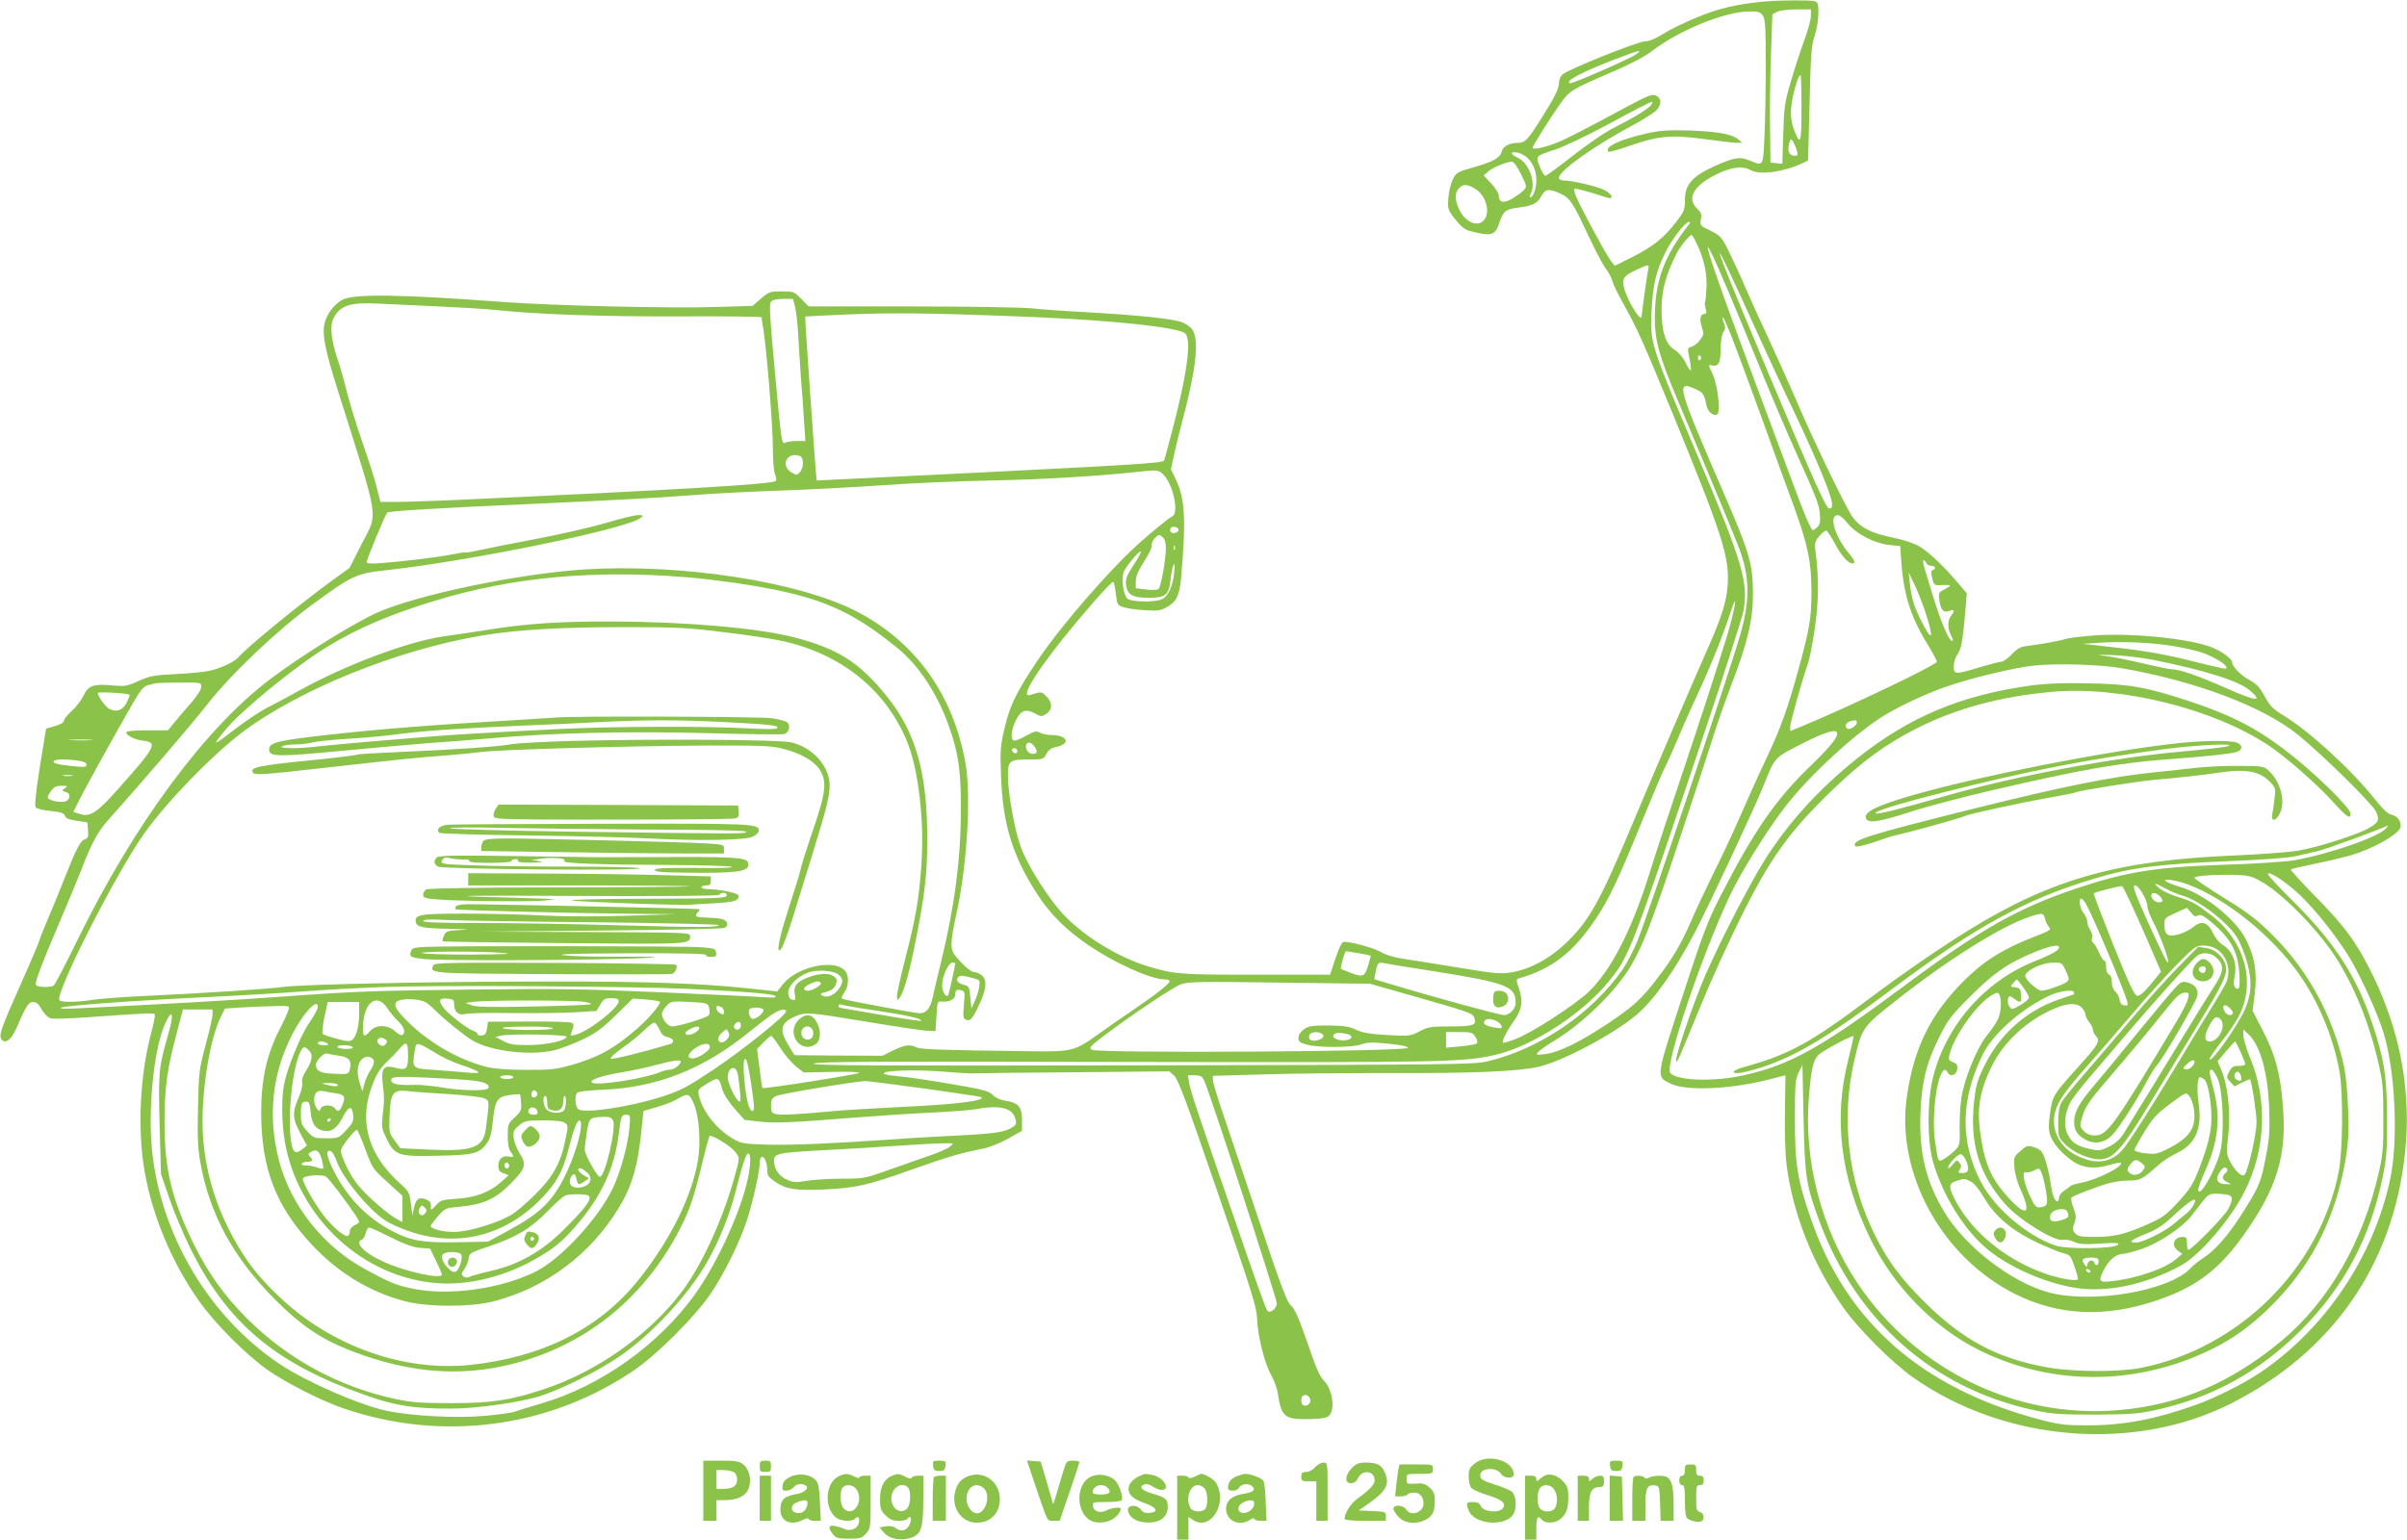 <?xml version="1.0" standalone="no"?>
<!DOCTYPE svg PUBLIC "-//W3C//DTD SVG 20010904//EN"
 "http://www.w3.org/TR/2001/REC-SVG-20010904/DTD/svg10.dtd">
<svg version="1.0" xmlns="http://www.w3.org/2000/svg"
 width="1280pt" height="819pt" viewBox="0 0 1280 819"
 preserveAspectRatio="xMidYMid meet">
<g transform="translate(0,819) scale(0.1,-0.1)"
fill="#8bc34a" stroke="none">
<path d="M9395 8183 c-152 -13 -255 -37 -370 -85 -66 -27 -148 -67 -182 -89
-40 -25 -74 -39 -95 -39 -38 0 -409 -149 -439 -176 -11 -10 -19 -30 -19 -49 0
-20 -17 -60 -48 -111 -116 -190 -128 -204 -172 -204 -42 0 -78 -19 -84 -46 -9
-34 -45 -54 -150 -84 -87 -25 -92 -28 -111 -65 -10 -22 -21 -67 -23 -100 -4
-58 -2 -63 37 -112 30 -38 51 -55 78 -62 117 -30 134 -25 158 49 19 57 34 68
102 76 72 9 99 22 119 60 21 39 40 42 100 15 53 -24 67 -46 149 -221 37 -80
80 -161 95 -180 15 -19 30 -48 34 -65 4 -16 32 -73 61 -125 71 -127 104 -201
250 -556 278 -678 314 -789 302 -943 -7 -84 -33 -166 -97 -311 -71 -159 -317
-732 -412 -960 -171 -408 -228 -510 -352 -628 -86 -82 -190 -138 -287 -154
-58 -10 -86 -8 -284 25 -121 20 -254 41 -295 47 -46 7 -90 20 -117 36 -39 22
-150 53 -195 54 -12 0 -24 -24 -46 -87 l-29 -88 -394 0 c-409 0 -438 3 -579
46 -152 47 -326 153 -435 264 -85 86 -206 278 -240 379 -32 94 -65 283 -65
367 0 83 7 89 114 89 73 0 76 1 91 30 11 21 25 31 50 36 19 3 40 13 47 21 18
22 -15 43 -69 43 -24 0 -52 6 -64 13 -17 10 -27 8 -69 -15 -28 -16 -57 -28
-65 -28 -23 0 -19 58 8 110 26 52 52 61 102 34 31 -17 35 -17 59 -1 34 22 34
60 0 93 -25 26 -27 26 -86 7 -71 -22 89 210 346 504 49 56 92 100 96 98 4 -3
10 -31 14 -64 7 -59 8 -61 44 -72 20 -6 71 -13 112 -15 60 -4 82 -2 109 13 57
30 73 62 82 160 27 308 21 421 -28 522 l-26 55 16 75 c9 42 30 128 47 191 69
260 86 409 55 469 -9 18 -31 35 -57 46 -47 19 -236 39 -523 55 -99 5 -225 14
-280 20 -55 5 -344 10 -642 10 l-542 0 -40 40 c-38 39 -42 40 -105 40 -61 0
-67 -2 -109 -38 l-45 -39 -193 -6 c-236 -8 -873 7 -1139 27 -535 40 -786 44
-848 12 -39 -20 -77 -67 -92 -112 -21 -61 -5 -146 69 -379 224 -711 213 -634
122 -813 l-62 -123 -86 -62 c-165 -119 -460 -360 -503 -411 -21 -26 -98 -62
-159 -75 -30 -6 -111 -14 -180 -17 -112 -5 -134 -10 -193 -36 -61 -28 -73 -30
-140 -24 -102 9 -128 0 -154 -55 -12 -24 -40 -61 -63 -81 -22 -20 -41 -43 -41
-52 0 -9 -18 -20 -47 -28 l-48 -14 -33 -203 c-22 -142 -29 -207 -22 -216 6 -7
42 -16 80 -19 54 -6 70 -11 75 -25 4 -14 21 -21 63 -27 l57 -9 3 -42 c3 -35 0
-42 -18 -48 -23 -7 -49 -60 -110 -215 -18 -47 -55 -136 -81 -198 -27 -63 -49
-118 -49 -123 0 -5 -45 -112 -101 -237 -105 -236 -116 -268 -101 -291 19 -27
53 -1 78 57 53 122 66 142 90 142 17 0 30 -11 46 -40 14 -24 33 -43 48 -47 14
-4 104 -1 200 6 312 22 347 24 353 15 3 -5 -6 -50 -19 -99 -60 -224 -74 -515
-35 -736 41 -237 146 -487 289 -689 84 -120 250 -286 366 -368 98 -69 290
-166 406 -205 523 -178 1091 -103 1542 204 123 84 324 285 407 407 73 108 159
282 196 400 29 91 65 252 65 294 0 15 4 29 9 33 14 8 31 -29 31 -68 0 -31 6
-39 46 -66 58 -38 107 -45 263 -38 164 8 227 22 461 106 192 68 254 86 378
111 36 7 92 30 135 54 l72 41 0 59 c-1 69 -20 91 -90 101 -26 4 -52 16 -65 30
-17 18 -46 27 -138 44 -176 31 -299 50 -374 57 -38 3 -68 9 -68 14 0 16 167
21 310 10 80 -7 152 -11 160 -10 8 1 247 4 531 6 l517 5 26 -23 c21 -19 65
-136 232 -623 182 -530 207 -608 209 -670 3 -90 39 -236 75 -300 15 -27 31
-70 35 -95 18 -124 36 -140 150 -139 110 1 127 7 138 49 11 44 -7 117 -38 150
-29 30 -41 58 -105 243 -36 102 -57 148 -75 162 -20 17 -52 100 -164 435 -77
228 -164 489 -195 579 -31 90 -56 174 -56 186 l0 22 278 8 c152 5 454 7 671 7
430 -2 668 8 782 33 125 28 394 170 521 276 93 78 206 238 313 443 74 141 320
668 365 781 59 148 54 143 199 217 126 65 191 84 191 56 0 -25 -41 -74 -143
-173 -184 -177 -302 -349 -477 -690 -68 -132 -93 -197 -204 -538 -142 -435
-141 -423 -61 -462 81 -39 313 -30 515 21 52 13 95 24 95 24 0 0 -2 -84 -3
-187 -2 -104 1 -230 8 -283 32 -262 139 -534 302 -765 80 -114 258 -292 371
-372 488 -344 1177 -400 1693 -138 538 274 859 735 923 1327 35 319 -21 637
-164 936 -86 179 -152 271 -308 429 -77 79 -138 145 -135 148 2 3 60 16 128
30 68 14 155 35 194 46 114 34 245 107 260 145 10 27 -11 62 -43 69 -21 4 -46
27 -87 78 -132 165 -350 365 -492 452 -55 33 -71 50 -99 101 -26 48 -43 66
-83 88 -46 25 -90 71 -90 94 0 18 -59 60 -112 80 -123 46 -422 76 -618 62 -69
-5 -138 -13 -155 -19 -30 -10 -137 -29 -210 -38 -30 -3 -49 -14 -77 -44 -21
-21 -45 -39 -55 -39 -10 0 -63 -14 -117 -30 -130 -39 -136 -39 -136 6 0 20 8
48 19 62 21 31 28 68 41 216 l9 110 -47 55 c-75 89 -155 165 -206 195 -29 17
-85 35 -144 47 -108 22 -166 51 -207 104 -35 47 -201 388 -303 626 -44 102
-114 257 -155 345 -41 87 -95 207 -120 265 -25 59 -64 142 -85 185 -37 74 -44
81 -96 107 -55 26 -57 28 -51 60 5 26 2 37 -19 56 -60 57 -18 128 111 188 78
36 132 41 173 18 49 -28 177 -10 280 39 l25 12 8 302 c6 263 10 311 27 362 11
33 20 86 20 119 0 52 -2 59 -22 65 -23 6 -180 5 -253 -1z m235 -78 c0 -19 -16
-78 -36 -132 -20 -54 -52 -152 -71 -218 -32 -109 -36 -134 -40 -278 l-5 -158
-32 3 -31 3 -2 180 c-2 99 0 277 5 395 l7 214 25 13 c14 7 60 13 103 13 l77 0
0 -35z m-256 3 c13 -19 16 -61 16 -263 0 -132 -3 -304 -7 -382 -7 -159 -6
-157 -76 -128 -54 23 -80 19 -183 -26 -124 -55 -164 -100 -164 -183 0 -51 -4
-61 -45 -115 -65 -85 -126 -134 -234 -188 l-94 -47 -22 28 c-24 31 -165 292
-185 344 -7 18 -11 35 -8 37 5 5 65 -11 151 -39 40 -13 47 -13 47 -1 0 8 -17
23 -38 34 -39 20 -171 51 -217 51 -15 0 -25 6 -25 14 0 37 190 172 395 281 50
27 102 60 118 73 34 32 36 69 2 84 -21 10 -45 -1 -227 -99 -112 -61 -236 -125
-277 -143 -71 -31 -151 -50 -151 -36 0 10 96 162 147 234 50 70 59 76 283 172
90 39 167 79 203 107 144 111 387 211 519 212 48 1 59 -3 72 -21z m-672 -206
c-33 -24 -345 -161 -355 -155 -23 14 71 63 258 134 109 42 132 47 97 21z m878
-288 c0 -179 -5 -199 -34 -129 -26 60 -28 116 -11 195 17 72 30 110 40 110 3
0 5 -79 5 -176z m-796 23 c-6 -18 -84 -67 -189 -120 -55 -27 -143 -87 -228
-153 -76 -60 -143 -109 -149 -109 -6 0 -19 22 -30 49 -22 58 -25 55 87 92 44
15 166 73 272 130 159 86 219 117 240 123 1 1 0 -5 -3 -12z m762 -222 c19 -47
18 -57 -8 -53 -25 3 -33 26 -24 64 8 32 14 30 32 -11z m-1434 -56 c36 -26 58
-74 58 -128 0 -42 -17 -91 -32 -91 -5 0 -4 9 2 19 30 56 -8 163 -67 191 -18 8
-33 18 -33 23 0 15 43 6 72 -14z m-24 -95 c31 -63 32 -67 16 -85 -9 -10 -37
-30 -61 -45 -48 -28 -73 -22 -73 17 0 11 -18 39 -40 63 l-40 43 23 20 c22 21
97 52 127 53 10 0 29 -27 48 -66z m-241 -80 c53 -33 78 -115 49 -159 -31 -47
-101 -22 -135 48 -26 55 -27 91 0 118 21 21 44 20 86 -7z m1136 -186 c-135
-171 -183 -303 -183 -501 0 -118 23 -202 118 -427 247 -589 323 -772 341 -827
46 -138 45 -257 -5 -430 -55 -194 -508 -1542 -548 -1632 -23 -54 -57 -119 -76
-146 -161 -233 -441 -425 -720 -491 -70 -17 -188 -18 -1835 -21 -1435 -3
-1757 -1 -1747 9 11 11 326 12 1655 9 1713 -3 1800 -2 1974 39 194 46 460 219
598 389 111 137 118 156 513 1336 105 314 196 598 203 633 28 150 -3 258 -239
817 -260 616 -257 608 -249 785 7 134 24 208 72 305 34 70 107 165 127 165 7
0 7 -4 1 -12z m33 -90 c41 -80 62 -164 59 -242 -2 -42 -5 -80 -8 -82 -3 -3 -1
-19 3 -35 7 -23 5 -29 -6 -29 -22 0 -28 -28 -14 -70 11 -35 11 -41 -9 -68 -11
-16 -32 -32 -45 -36 -23 -6 -23 -6 -11 -66 7 -33 9 -60 5 -60 -4 0 -17 20 -28
44 -13 26 -35 51 -55 64 -50 29 -72 99 -71 222 1 99 22 176 79 290 19 38 69
100 81 100 2 0 11 -14 20 -32z m178 -275 c46 -109 127 -306 181 -438 54 -132
132 -314 173 -405 115 -256 125 -282 130 -336 3 -38 0 -54 -13 -67 -9 -9 -20
-17 -25 -17 -9 0 -48 91 -108 255 -23 61 -109 292 -192 515 -277 741 -340 951
-146 493z m13 88 c30 -64 92 -199 138 -301 46 -102 132 -288 193 -415 119
-250 199 -443 204 -490 2 -24 -1 -30 -15 -30 -15 0 -74 130 -307 682 -269 639
-341 827 -213 554z m-442 37 c-6 -29 -35 -235 -35 -250 0 -39 -73 77 -92 145
-15 56 -5 70 67 103 63 29 66 29 60 2z m-4537 -200 c6 -24 14 -92 17 -153 3
-60 10 -166 15 -235 6 -69 13 -170 16 -225 l7 -101 -44 0 c-24 0 -52 -3 -61
-8 -22 -10 -21 -18 -59 397 -25 268 -29 340 -19 352 8 10 31 15 65 15 l52 0
11 -42z m-1898 2 c113 -5 250 -13 305 -19 229 -24 588 -36 993 -34 232 1 422
-1 422 -5 0 -4 4 -34 10 -67 18 -116 50 -514 50 -628 0 -68 5 -127 12 -142 7
-15 8 -29 2 -34 -18 -17 -529 -47 -1709 -101 -121 -5 -259 -10 -306 -10 l-86
0 -18 71 c-9 40 -43 146 -75 238 -32 91 -69 213 -84 271 -14 58 -37 139 -51
180 -34 100 -42 177 -22 216 36 70 87 86 237 79 63 -3 207 -10 320 -15z m3030
-51 c452 -16 786 -46 911 -79 33 -9 39 -15 45 -47 11 -58 -13 -211 -68 -428
-28 -110 -54 -207 -58 -215 -7 -13 -154 -22 -927 -61 -505 -25 -919 -45 -920
-45 -3 2 -64 869 -61 872 2 1 100 6 218 11 234 10 437 8 860 -8z m3845 -101
c20 -51 91 -241 157 -423 65 -181 145 -402 178 -490 74 -205 93 -295 93 -455
0 -135 -10 -194 -68 -407 -60 -218 -94 -312 -172 -478 -42 -88 -104 -226 -139
-307 -35 -81 -97 -214 -138 -295 -40 -82 -95 -197 -121 -258 -56 -129 -100
-203 -183 -311 -82 -108 -128 -149 -262 -239 -146 -97 -262 -154 -331 -162
-50 -6 -53 -5 -40 10 7 9 48 38 90 63 146 89 313 251 396 383 67 109 114 227
263 676 88 264 172 521 187 570 15 50 56 166 91 259 87 225 116 349 116 486 0
156 -18 218 -142 506 -262 604 -270 631 -167 586 45 -20 49 -27 62 -90 7 -33
37 -58 57 -46 19 12 2 162 -26 217 -21 43 -22 48 -6 44 38 -10 50 10 50 86 1
46 6 79 15 91 10 13 11 25 4 43 -10 27 -11 33 -5 33 2 0 21 -42 41 -92z m-160
-117 c3 -5 1 -12 -5 -16 -5 -3 -10 1 -10 9 0 18 6 21 15 7z m-4791 -527 c21
-8 21 -62 0 -85 -16 -18 -18 -18 -45 -2 -62 37 -22 113 45 87z m1936 -102 c31
-32 60 -115 60 -173 0 -30 -5 -41 -24 -51 -14 -7 -79 -60 -146 -118 -159 -137
-433 -451 -560 -640 -113 -168 -148 -239 -176 -355 -24 -101 -26 -123 -21
-255 8 -260 60 -431 192 -635 69 -107 152 -190 272 -272 140 -96 334 -183 407
-183 14 0 26 -4 26 -10 0 -13 -84 -78 -195 -153 -49 -33 -126 -86 -170 -118
-143 -103 -148 -104 -385 -101 -478 6 -577 10 -598 21 -32 17 -62 13 -123 -17
l-56 -28 -234 1 -234 2 -32 53 c-52 85 -42 120 40 155 52 22 74 20 375 -30
149 -25 293 -46 319 -48 l48 -2 5 80 c5 80 5 80 32 77 35 -4 68 14 68 37 0 24
7 30 32 23 19 -5 20 -10 14 -77 -6 -62 -4 -74 10 -79 24 -9 33 0 70 77 41 85
45 138 12 161 -12 9 -31 16 -41 16 -11 0 -41 24 -68 53 -43 46 -49 57 -49 97
0 25 9 83 20 130 61 262 86 646 55 826 -65 371 -269 654 -588 816 -310 156
-931 251 -1437 219 -357 -23 -896 -136 -1107 -231 -129 -59 -403 -229 -568
-354 -343 -259 -720 -769 -1017 -1374 -66 -136 -126 -250 -132 -254 -20 -14
-96 -9 -96 5 0 25 36 120 124 325 48 112 102 243 121 291 48 128 87 200 138
256 197 221 444 509 527 615 127 163 373 397 565 537 206 151 232 163 384 179
453 50 1278 219 1356 278 19 15 19 15 -12 16 -17 0 -91 -18 -165 -40 -73 -22
-241 -61 -373 -86 -132 -25 -268 -52 -303 -60 -35 -8 -68 -14 -75 -13 -7 2
-37 -3 -67 -9 -64 -14 -258 -38 -377 -47 -59 -5 -83 -3 -83 5 0 15 99 253 109
263 9 9 301 26 761 46 463 21 685 33 860 47 102 8 309 19 460 24 151 5 401 18
555 29 154 11 413 22 575 25 266 5 568 23 770 45 119 13 120 13 150 -17z
m3637 -258 c47 -56 141 -104 220 -113 l58 -6 3 -45 c12 -204 47 -321 142 -477
28 -45 50 -87 50 -93 0 -16 -459 -236 -712 -341 l-68 -28 0 23 c0 23 64 250
94 335 9 24 25 109 37 189 21 142 22 273 3 413 -5 40 -2 50 21 78 15 17 32 30
38 28 5 -1 26 -34 46 -71 37 -71 80 -114 100 -101 8 4 -3 24 -32 58 -57 68
-94 167 -70 190 15 15 34 5 70 -39z m-3560 -30 c5 -15 -28 -27 -40 -15 -5 5
-6 14 -2 21 8 13 37 9 42 -6z m-67 -103 c-1 -60 -26 -201 -39 -214 -5 -5 -32
-7 -65 -3 l-56 7 0 37 c0 27 13 57 45 107 25 38 43 76 40 84 -3 8 4 25 16 38
21 21 24 22 41 6 13 -11 18 -30 18 -62z m47 -3 c-3 -8 -6 -5 -6 6 -1 11 2 17
5 13 3 -3 4 -12 1 -19z m-220 -85 c-36 -57 -43 -75 -39 -104 7 -53 34 -69 120
-69 91 0 108 14 117 97 3 32 10 67 16 78 6 14 7 1 3 -40 -7 -73 -31 -126 -64
-142 -35 -18 -160 -16 -184 2 -20 15 -33 95 -22 138 6 25 85 121 93 113 3 -2
-15 -36 -40 -73z m4217 12 c3 -8 15 -15 26 -15 22 0 28 -16 8 -22 -9 -3 -10
-14 -3 -44 10 -38 11 -39 53 -36 23 1 42 0 42 -3 0 -2 -14 -12 -31 -21 -29
-14 -31 -19 -26 -55 7 -54 22 -70 53 -59 27 11 31 2 9 -26 -19 -25 -19 -68 1
-106 12 -23 13 -29 2 -26 -17 6 -58 104 -99 238 -17 58 -38 124 -45 148 -7 23
-9 42 -5 42 5 0 11 -7 15 -15z m-6589 -76 c66 -5 179 -19 250 -29 431 -64 601
-131 866 -346 117 -95 216 -247 278 -425 48 -137 61 -231 61 -428 0 -266 -33
-518 -105 -816 -19 -77 -39 -162 -45 -190 -13 -59 -34 -85 -69 -85 -23 0 -373
65 -409 76 -10 3 -8 11 7 33 27 37 27 95 2 120 -61 61 -254 17 -327 -74 l-31
-39 -159 17 c-247 26 -549 37 -1044 36 -596 0 -1337 -15 -1424 -29 -68 -10
-410 -33 -776 -50 -102 -5 -210 -14 -240 -19 -71 -12 -167 -14 -174 -2 -24 38
306 686 453 890 119 167 357 412 516 533 303 229 828 442 1277 517 182 31 421
45 758 45 279 0 340 -3 531 -27 119 -14 256 -35 306 -46 317 -69 555 -261 668
-539 59 -146 91 -418 75 -649 -13 -187 -29 -279 -85 -499 -25 -96 -45 -187
-45 -202 1 -26 1 -26 16 -7 21 29 52 138 85 309 47 237 60 349 60 527 1 356
-60 573 -215 765 -145 180 -257 252 -490 313 -190 50 -581 84 -971 85 -279 1
-453 -11 -660 -44 -66 -11 -172 -26 -235 -35 -186 -26 -521 -151 -768 -288
-64 -36 -144 -78 -177 -95 -33 -17 -104 -64 -159 -106 -128 -99 -133 -100 -57
-8 89 107 376 341 544 443 157 96 334 172 572 244 410 125 843 165 1340 124z
m6586 -192 c45 -139 34 -156 -25 -38 -38 75 -52 121 -60 201 l-6 55 31 -65
c17 -35 44 -104 60 -153z m-1041 -64 c-17 -65 -111 -359 -209 -653 -99 -294
-196 -589 -216 -655 -96 -310 -208 -529 -329 -643 -73 -69 -303 -218 -384
-248 -35 -14 -66 -23 -69 -21 -8 8 18 60 57 115 45 62 51 108 25 181 -11 32
-12 43 -2 45 179 51 292 138 411 315 72 106 126 221 256 542 49 119 99 238
113 265 14 27 50 108 80 179 30 72 78 177 105 235 56 119 128 299 163 408 35
110 35 69 -1 -65z m2359 -110 c51 -8 118 -24 150 -34 61 -21 131 -63 131 -79
0 -12 6 -13 -210 40 -140 35 -264 54 -480 77 l-75 8 90 6 c121 8 280 1 394
-18z m-109 -73 c280 -57 456 -112 516 -164 72 -62 30 -57 -131 15 -147 65
-245 99 -288 99 -11 0 -79 14 -151 31 -72 17 -160 35 -196 39 -56 8 -51 8 40
5 58 -2 152 -14 210 -25z m-165 -45 c395 -69 751 -204 937 -355 130 -106 393
-365 413 -407 21 -44 14 -59 -41 -90 -59 -33 -267 -100 -367 -117 -49 -9 -198
-20 -331 -26 -628 -25 -982 -124 -1422 -395 -156 -96 -365 -240 -544 -375
-305 -229 -418 -290 -652 -355 -69 -18 -80 -41 -16 -31 23 4 75 18 115 31 182
62 349 162 692 419 436 326 705 473 1061 580 205 62 348 80 740 96 158 6 301
17 335 25 33 8 85 19 115 26 46 10 344 119 375 137 6 3 3 -3 -5 -13 -37 -46
-299 -137 -489 -171 -50 -8 -206 -19 -371 -24 -366 -12 -522 -37 -788 -126
-311 -104 -517 -221 -922 -523 -437 -325 -603 -417 -847 -471 -161 -36 -358
-29 -391 13 -30 39 164 617 317 942 58 123 190 336 287 464 130 172 390 411
547 503 92 53 212 109 319 146 131 46 362 101 468 112 127 12 354 5 465 -15z
m-10215 -99 c0 -14 -21 -47 -52 -83 -29 -33 -69 -80 -89 -104 l-36 -44 -106 0
c-58 0 -109 -3 -113 -8 -13 -13 39 -42 86 -47 81 -9 69 -32 -131 -256 -112
-127 -151 -152 -204 -134 l-35 11 36 72 c41 81 261 477 307 550 19 31 38 49
56 53 14 3 31 7 36 9 6 2 63 4 128 4 117 1 117 1 117 -23z m-381 -42 c2 -1 -5
-20 -15 -41 -21 -42 -55 -54 -94 -33 -20 11 -60 66 -60 84 0 7 160 -1 169 -10z
m9185 -143 c8 -13 -31 -44 -48 -38 -19 8 -11 34 12 40 28 8 31 7 36 -2z
m-9391 -98 c-29 -2 -77 -2 -105 0 -29 2 -6 3 52 3 58 0 81 -1 53 -3z m5020
-37 c17 -26 13 -36 -14 -36 -20 0 -39 28 -32 48 7 19 29 14 46 -12z m-93 -22
c0 -17 -22 -14 -28 4 -2 7 3 12 12 12 9 0 16 -7 16 -16z m-4996 -50 c31 -5 46
-11 46 -22 0 -12 -11 -14 -67 -8 -84 8 -114 16 -107 27 6 11 62 12 128 3z
m-31 -81 c-13 -2 -33 -2 -45 0 -13 2 -3 4 22 4 25 0 35 -2 23 -4z m-38 -66
c-17 -13 -17 -14 4 -20 24 -6 28 -29 7 -46 -15 -12 -70 -7 -96 9 -10 6 -8 14
9 39 18 25 29 31 59 31 32 0 34 -1 17 -13z m11895 -577 c81 -81 169 -191 245
-309 55 -85 155 -301 189 -411 63 -199 81 -572 37 -780 -87 -414 -346 -799
-694 -1033 -84 -57 -243 -136 -342 -171 -217 -77 -388 -109 -575 -108 -117 0
-150 4 -250 30 -628 166 -1030 517 -1219 1066 -73 210 -86 292 -86 531 0 189
2 214 20 250 l20 40 6 -285 c7 -315 13 -353 85 -548 195 -527 606 -889 1139
-1003 97 -21 136 -24 325 -24 184 1 230 4 317 23 306 66 556 203 779 426 229
230 368 490 435 816 20 98 24 143 23 310 0 219 -15 316 -80 510 -81 243 -200
427 -411 637 -79 78 -143 147 -143 153 0 23 107 -48 180 -120z m-223 85 c115
-62 301 -250 401 -403 98 -150 180 -351 228 -558 25 -106 28 -139 28 -299 1
-153 -2 -195 -22 -284 -84 -374 -268 -695 -520 -904 -268 -223 -540 -339 -862
-368 -547 -48 -1081 211 -1392 675 -193 289 -288 656 -258 998 12 145 23 191
52 218 24 22 177 104 184 98 2 -3 -10 -56 -26 -120 -81 -314 -44 -627 114
-953 124 -257 338 -476 581 -597 357 -177 768 -190 1143 -37 176 72 300 157
440 303 193 203 313 447 364 741 17 99 19 147 15 275 -3 85 -13 187 -21 225
-60 270 -192 513 -380 700 -83 83 -129 118 -258 198 -87 54 -158 102 -158 107
0 11 94 18 210 16 73 -2 93 -6 137 -31z m-382 -20 c201 -75 444 -270 587 -471
106 -148 186 -340 219 -524 20 -111 18 -421 -4 -533 -103 -517 -531 -941
-1055 -1044 -116 -22 -351 -21 -487 2 -271 47 -458 146 -666 354 -122 122
-190 214 -256 346 -147 293 -186 631 -108 952 37 156 43 164 222 304 273 215
549 388 700 440 73 25 80 24 88 -8 3 -16 13 -35 21 -44 14 -15 6 -20 -83 -54
-162 -63 -265 -128 -369 -232 -179 -179 -267 -359 -304 -618 -58 -409 187
-854 577 -1049 229 -114 474 -126 745 -36 213 71 336 163 467 347 180 252 233
426 211 691 -14 174 -39 269 -107 400 l-54 105 12 96 c13 110 -1 191 -47 283
-54 107 -219 240 -344 278 -31 9 -65 22 -76 28 -38 22 43 13 111 -13z m-215
-118 c0 -13 14 -51 31 -83 30 -55 79 -185 79 -208 0 -22 -20 17 -105 203 -68
150 -85 195 -74 201 16 10 69 -76 69 -113z m93 98 c24 -14 69 -33 98 -41 90
-27 243 -147 289 -227 16 -28 39 -87 51 -131 26 -98 22 -166 -14 -247 -39 -89
-185 -294 -187 -262 0 6 30 49 66 95 37 45 80 111 96 145 84 178 21 393 -155
526 -86 65 -98 72 -182 98 -35 11 -77 31 -92 44 -36 31 -27 31 30 0z m-119
-218 l98 -226 -53 -65 c-36 -44 -60 -64 -73 -63 -16 2 -41 56 -128 271 -59
148 -106 271 -104 274 7 7 140 40 151 38 5 -1 54 -104 109 -229z m90 177 c21
-21 20 -34 -2 -34 -21 0 -42 18 -42 37 0 18 25 16 44 -3z m-392 -41 c35 -60
196 -441 219 -516 7 -25 6 -28 -14 -25 -15 2 -23 11 -25 29 -2 15 -12 35 -23
45 -12 10 -19 30 -19 51 0 21 -6 36 -15 39 -9 4 -15 19 -15 40 0 19 -4 34 -10
34 -5 0 -18 20 -28 44 -11 24 -25 47 -31 51 -7 3 -9 15 -6 26 4 10 -1 29 -9
41 -9 12 -16 32 -16 44 0 12 -9 33 -20 47 -20 25 -28 77 -12 77 4 0 15 -12 24
-27z m560 -48 c15 -19 23 -23 37 -15 14 7 30 -1 75 -39 73 -62 110 -113 130
-180 17 -57 22 -171 8 -171 -22 0 -28 22 -18 69 13 66 -11 131 -60 162 -22 13
-44 40 -57 68 -27 57 -61 66 -106 28 -16 -13 -49 -30 -75 -37 -57 -16 -76 -4
-76 50 0 36 2 38 58 63 31 15 59 27 61 27 2 0 12 -11 23 -25z m-702 -185 c0
-15 -40 -37 -136 -76 -270 -109 -479 -356 -540 -639 -26 -123 -24 -318 4 -420
51 -182 168 -370 294 -473 113 -93 304 -177 461 -202 169 -28 374 15 563 117
102 55 266 246 342 398 111 221 121 483 28 707 -20 48 -36 101 -36 119 l0 33
29 -28 c61 -59 101 -202 108 -391 4 -117 2 -159 -17 -255 -25 -134 -36 -162
-119 -293 -74 -119 -150 -208 -212 -247 -25 -16 -56 -41 -70 -56 -112 -121
-523 -191 -754 -129 -199 53 -448 246 -558 432 -97 162 -133 317 -124 528 7
162 30 256 98 395 48 96 62 115 168 221 125 125 202 178 345 236 82 33 126 41
126 23z m841 -11 c55 -39 74 -113 47 -176 -7 -15 -37 -68 -68 -118 -31 -49
-94 -153 -140 -230 -190 -317 -314 -512 -348 -547 -63 -66 -142 -74 -242 -23
-90 46 -135 140 -111 231 15 55 55 113 163 235 51 57 156 178 233 269 77 91
187 213 245 273 102 103 108 107 149 107 27 0 53 -8 72 -21z m-4564 -20 c35
-6 63 -12 63 -13 0 -1 -7 -26 -15 -54 -18 -59 -28 -62 -97 -35 -24 9 -45 18
-47 19 -5 5 20 94 27 94 3 0 34 -5 69 -11z m-2147 -55 c0 -7 -30 -146 -36
-163 -8 -26 -34 10 -34 48 0 46 34 121 55 121 8 0 15 -2 15 -6z m2535 -39
c398 -63 445 -81 445 -170 0 -31 -33 -65 -62 -65 -22 0 -379 97 -592 162 l-98
29 7 37 c10 51 13 55 49 48 17 -4 130 -22 251 -41z m3371 0 c19 -41 19 -46 5
-58 -17 -15 -110 -47 -135 -47 -22 0 -86 59 -86 79 0 27 88 70 145 70 50 1 50
1 71 -44z m-6525 -21 c23 -21 24 -37 3 -70 -24 -36 -65 -55 -89 -41 -17 9 -15
12 20 21 30 9 42 19 50 40 8 23 6 30 -10 42 -25 18 -70 18 -127 -1 -68 -24
-90 -48 -82 -92 6 -31 4 -35 -12 -31 -13 2 -20 13 -22 33 -4 37 45 89 104 111
49 18 139 12 165 -12z m706 -15 c45 -12 45 -12 40 -48 -2 -20 -13 -54 -23 -76
l-18 -40 -6 59 c-5 57 -6 60 -37 68 -31 8 -42 26 -26 41 9 9 17 9 70 -4z
m5592 -51 c17 -23 31 -48 31 -55 0 -6 -20 -24 -45 -39 -44 -25 -47 -26 -59 -9
-13 18 -11 55 3 55 3 0 15 -7 25 -15 30 -23 37 -18 34 23 -3 32 -7 37 -31 40
-28 3 -28 4 -11 23 9 10 18 19 20 19 1 0 16 -19 33 -42z m-6394 22 c6 -10 -45
-40 -69 -40 -29 0 -25 18 7 34 37 18 53 20 62 6z m3145 -67 c312 -89 320 -92
330 -117 15 -39 -4 -46 -126 -46 -104 0 -119 -2 -165 -26 -49 -26 -53 -26
-172 -20 -94 6 -132 12 -167 29 -37 17 -64 21 -147 22 -88 0 -105 -3 -130 -21
-17 -13 -28 -30 -28 -45 0 -20 7 -26 45 -36 65 -17 239 -16 288 1 33 12 59 13
146 4 69 -7 105 -15 103 -22 -7 -20 -1647 -30 -1681 -10 -17 10 -10 17 60 71
164 123 371 261 414 277 40 14 102 15 525 9 l480 -6 225 -64z m-3855 37 c331
-16 456 -27 467 -38 9 -9 -5 -10 -53 -7 -35 3 -280 15 -544 26 -410 18 -559
21 -1020 15 -529 -6 -613 -9 -1040 -40 -182 -14 -728 -45 -1055 -60 -65 -3
-97 -2 -84 4 28 11 365 36 754 55 173 8 412 22 530 31 118 9 319 20 445 24
277 10 1320 3 1600 -10z m7375 -20 c0 -5 -1 -10 -2 -10 -2 0 -39 -13 -83 -28
-168 -58 -308 -182 -389 -345 -39 -78 -48 -107 -57 -187 -27 -227 23 -395 165
-556 73 -83 266 -202 307 -189 10 3 35 -1 56 -10 31 -14 57 -16 143 -10 87 5
103 4 92 -7 -21 -21 -269 -24 -330 -4 -152 51 -327 200 -399 341 -110 214
-107 434 9 672 54 112 208 248 361 319 53 24 127 32 127 14z m-396 -16 c12
-31 6 -99 -12 -131 -9 -18 -36 -57 -59 -85 -52 -66 -120 -234 -133 -331 -6
-40 -10 -111 -9 -160 2 -82 1 -89 -24 -115 -14 -15 -39 -35 -56 -45 -36 -21
-34 -24 -52 102 -13 94 1 266 28 334 16 40 27 46 41 21 14 -25 47 -13 50 19 3
21 -2 29 -23 37 -21 8 -24 14 -19 37 23 100 150 278 229 321 27 15 32 15 39
-4z m-8370 -36 c10 -6 34 -25 52 -44 54 -53 151 -131 197 -159 102 -59 312
-83 442 -50 33 9 98 34 144 56 68 32 102 57 175 128 l91 89 73 -5 c39 -3 72
-9 72 -13 0 -17 -62 -90 -121 -141 -123 -107 -204 -152 -349 -194 -86 -24
-110 -27 -245 -26 -100 0 -170 6 -209 16 -147 38 -299 125 -412 235 -61 60
-78 85 -70 105 9 25 115 27 160 3z m151 -10 c1 -42 23 -61 59 -52 17 5 130 7
251 5 121 -1 271 0 333 4 l114 7 20 34 c17 29 25 34 59 34 29 0 39 -4 39 -16
0 -36 -163 -163 -232 -179 -27 -7 -27 -7 -15 24 9 26 9 34 -2 40 -8 5 -111 8
-230 7 l-216 -1 -5 -35 c-4 -27 -10 -36 -27 -38 -13 -2 -23 1 -23 7 0 5 -10
13 -22 17 -30 9 -131 87 -157 120 -32 41 -27 56 17 52 32 -3 37 -6 37 -30z
m-357 -19 c15 -23 42 -55 60 -72 32 -31 41 -60 21 -73 -6 -3 -23 6 -38 20 -38
36 -102 37 -133 1 -30 -34 -38 -31 -38 13 0 135 71 196 128 111z m1047 32 c28
-4 43 -10 35 -13 -8 -4 -146 -9 -305 -12 -222 -5 -299 -3 -325 6 l-35 13 45 6
c65 9 526 9 585 0z m666 -32 c3 -15 3 -32 -1 -39 -8 -13 -161 -60 -196 -60
-23 0 -54 38 -54 67 0 9 11 28 24 42 24 25 28 26 122 21 95 -5 98 -6 105 -31z
m-1861 -26 c0 -69 -14 -126 -36 -144 -13 -10 -27 -10 -82 5 -37 10 -71 21 -76
26 -4 4 0 44 9 89 l18 81 83 0 84 0 0 -57z m-220 30 c0 -10 -20 -47 -45 -83
-47 -68 -119 -244 -135 -331 -14 -75 -12 -204 5 -304 71 -404 417 -724 815
-751 164 -12 356 36 518 129 97 55 144 94 215 176 133 153 205 307 227 486 13
102 14 105 42 105 20 0 21 -4 15 -73 -8 -86 -46 -227 -87 -315 -74 -159 -276
-379 -411 -446 -184 -92 -461 -131 -654 -91 -91 19 -122 32 -254 104 -223 121
-396 340 -458 580 -60 236 -36 461 73 672 59 113 134 193 134 142z m2970 -19
c165 -25 240 -42 240 -54 0 -3 -98 11 -217 32 -120 20 -219 38 -220 38 -2 0
-3 5 -3 11 0 7 7 8 18 4 9 -3 91 -18 182 -31z m6410 16 c11 -11 20 -27 20 -36
0 -9 9 -27 20 -41 11 -14 20 -33 20 -41 0 -9 7 -24 17 -34 22 -25 12 -44 -79
-145 -151 -168 -151 -168 -165 -257 -9 -58 -10 -91 -2 -119 12 -45 63 -105
126 -147 54 -35 117 -40 198 -15 27 8 51 12 53 10 18 -17 -119 -88 -207 -106
-31 -6 -58 -14 -61 -18 -3 -4 -17 -14 -32 -24 -16 -10 -28 -26 -28 -37 0 -11
-5 -20 -10 -20 -14 0 -27 36 -35 96 -9 65 -32 147 -48 167 -6 10 -27 21 -45
26 -29 9 -37 6 -68 -22 -35 -30 -36 -33 -32 -86 2 -31 16 -81 30 -112 61 -132
39 -157 -52 -60 -103 109 -139 192 -162 376 -14 117 3 209 63 332 65 133 192
249 339 310 69 28 114 29 140 3z m804 -31 c-9 -16 -33 -9 -44 11 -17 32 -1 44
26 19 13 -12 21 -26 18 -30z m-10340 19 c-3 -13 -26 -63 -51 -111 -67 -134
-95 -267 -94 -442 1 -294 80 -495 273 -700 139 -147 302 -246 488 -296 120
-33 356 -33 477 -1 276 72 513 249 663 496 74 121 104 228 125 448 l7 68 71
21 c40 11 86 29 102 39 63 37 70 36 95 -22 28 -66 38 -205 21 -304 -34 -195
-153 -432 -322 -640 -207 -255 -509 -405 -892 -445 -356 -36 -744 104 -1018
369 -108 103 -171 185 -238 307 -109 199 -164 409 -164 620 0 198 43 446 96
553 l23 47 90 6 c49 3 126 6 172 7 82 2 83 2 76 -20z m2300 16 c9 -3 16 -15
16 -25 0 -17 -3 -18 -20 -9 -11 6 -20 17 -20 25 0 17 2 17 24 9z m226 -18 c0
-16 -37 -46 -57 -46 -14 0 -27 35 -18 50 10 16 75 12 75 -4z m-2930 -23 c0
-16 -17 -89 -37 -163 -34 -128 -36 -145 -40 -330 -4 -149 -1 -216 11 -286 48
-279 176 -515 401 -739 135 -135 238 -205 388 -265 337 -134 642 -151 951 -53
364 114 653 369 827 726 38 79 60 144 94 281 23 97 45 180 48 183 10 9 108
-50 133 -80 29 -35 29 -34 3 -127 -63 -232 -176 -479 -283 -621 -172 -228
-448 -423 -731 -518 -181 -60 -280 -75 -495 -75 -163 0 -212 4 -297 22 -302
65 -572 212 -788 427 -124 124 -209 244 -286 400 -117 241 -154 394 -154 645
1 191 12 277 67 483 l31 117 78 0 79 0 0 -27z m3050 17 c0 -21 -233 -208 -386
-310 -143 -95 -173 -111 -275 -144 -172 -55 -414 -91 -444 -66 -16 13 -20 67
-7 86 4 7 58 14 137 17 289 12 535 109 780 308 44 36 98 77 120 92 40 27 75
35 75 17z m-3284 -117 c-52 -179 -55 -207 -47 -488 l7 -260 43 -125 c23 -69
73 -188 111 -266 197 -401 452 -616 932 -785 160 -57 259 -73 458 -72 138 0
373 34 480 69 113 38 293 127 403 201 177 117 380 336 481 516 62 110 116 245
147 366 39 155 59 212 70 205 15 -9 10 -81 -12 -167 -45 -177 -164 -429 -273
-582 -195 -270 -500 -487 -815 -580 -65 -19 -130 -39 -146 -45 -16 -6 -89 -16
-163 -22 -147 -13 -387 0 -515 27 -150 33 -423 152 -568 248 -398 265 -665
739 -686 1217 -9 221 23 476 74 593 39 87 50 57 19 -50z m10912 75 c33 -33 -9
-118 -57 -118 -30 0 -31 30 -3 83 26 48 39 56 60 35z m-3855 -7 c13 -5 27 -17
31 -27 6 -15 1 -16 -36 -10 -47 8 -64 19 -54 35 9 13 27 14 59 2z m-4013 -26
c0 -19 -20 -29 -32 -17 -8 8 -7 16 2 26 14 17 30 12 30 -9z m-434 -20 c11 -26
22 -37 44 -42 33 -6 40 -29 13 -37 -141 -42 -309 -84 -315 -78 -5 5 24 31 64
59 40 28 91 70 113 92 22 22 46 40 53 41 7 0 20 -16 28 -35z m-566 5 c0 -12
-236 -12 -265 0 -12 5 34 9 123 9 88 1 142 -3 142 -9z m778 -2 c-7 -20 -58
-42 -70 -30 -7 7 -1 15 18 26 35 19 57 20 52 4z m145 -60 c-22 -21 -43 -17
-43 8 0 9 10 24 23 34 21 18 22 18 31 -1 7 -15 4 -25 -11 -41z m3166 33 c18
-12 7 -27 -25 -35 -31 -8 -49 5 -41 28 7 17 44 21 66 7z m154 -10 c16 -15 -20
-30 -56 -24 -36 5 -50 26 -24 36 14 7 69 -2 80 -12z m663 -7 c10 -15 13 -29 8
-34 -5 -5 -44 -12 -86 -16 l-78 -7 0 42 0 41 70 0 c64 0 71 -2 86 -26z m-4833
1 c-3 -21 -108 -44 -201 -44 -77 -1 -100 3 -135 21 l-42 22 30 7 c47 11 350 6
348 -6z m1137 -60 c23 -36 61 -80 83 -98 l41 -32 148 3 c81 2 148 0 148 -5 0
-7 -509 -87 -516 -81 -1 2 -8 49 -15 106 l-13 102 34 35 c19 19 37 35 41 35 4
0 26 -29 49 -65z m-2101 46 c12 -8 12 -12 2 -25 -10 -12 -17 -13 -31 -4 -10 6
-16 18 -13 25 6 15 22 17 42 4z m-309 -21 c11 -7 7 -10 -17 -10 -18 0 -33 5
-33 10 0 13 30 13 50 0z m10175 -46 c14 -31 25 -60 25 -65 0 -5 -16 -9 -35 -9
-28 0 -37 -5 -51 -31 -15 -30 -15 -32 7 -55 l22 -23 39 20 c22 11 41 19 43 17
9 -9 35 -178 35 -228 0 -59 -44 -255 -63 -278 -13 -17 -51 17 -79 72 -18 36
-19 46 -8 140 13 117 -3 268 -38 346 l-19 45 45 53 c24 28 46 52 48 52 2 0 15
-25 29 -56z m-9745 -18 c0 -74 -9 -82 -73 -65 -56 15 -71 -4 -62 -81 9 -79 9
-97 0 -172 -7 -62 -5 -72 19 -122 45 -93 63 -99 274 -94 195 4 221 11 263 69
16 22 24 54 30 117 12 110 23 128 89 137 28 4 53 5 55 3 2 -2 5 -23 6 -46 3
-37 -1 -46 -34 -76 -35 -32 -37 -37 -37 -98 0 -41 5 -71 15 -84 20 -27 19 -32
-10 -26 -33 6 -55 -14 -55 -49 0 -23 6 -32 28 -40 l27 -11 -43 -38 c-58 -52
-138 -82 -237 -87 -75 -5 -82 -7 -108 -36 -15 -18 -27 -25 -26 -17 3 31 -2 41
-26 50 -37 14 -53 3 -63 -43 l-9 -42 -8 63 c-7 59 -11 65 -59 108 -160 144
-214 312 -157 490 27 82 48 118 93 160 18 17 45 45 60 62 39 47 48 41 48 -32z
m146 13 c33 -22 96 -51 140 -65 109 -37 116 -48 24 -39 -41 4 -120 10 -175 14
-113 7 -114 8 -100 98 6 39 9 43 28 37 12 -3 49 -24 83 -45z m1459 31 c0 -19
-62 -60 -91 -60 -40 0 -22 37 31 65 35 18 60 16 60 -5z m-1900 0 c4 -6 -10
-10 -34 -10 -22 0 -43 5 -46 10 -4 6 10 10 34 10 22 0 43 -4 46 -10z m-230
-20 c21 -23 15 -54 -20 -110 -15 -23 -22 -46 -18 -59 3 -12 -4 -43 -15 -70
-39 -89 -38 -117 3 -196 l37 -69 -23 -18 c-38 -31 -53 -20 -62 47 -19 136 10
395 53 475 13 25 22 25 45 0z m158 -26 c54 -7 70 -28 57 -74 -7 -24 -9 -25
-81 -22 -74 2 -99 15 -99 48 0 22 42 65 59 60 9 -3 38 -8 64 -12z m185 -28 c2
-10 -5 -31 -16 -46 -11 -15 -26 -47 -33 -71 l-12 -44 -13 40 c-21 66 -14 114
20 138 19 12 51 3 54 -17z m2006 -118 c18 -122 20 -148 7 -148 -16 0 -31 54
-41 149 -10 93 -6 150 10 120 4 -8 15 -62 24 -121z m-374 115 c0 -16 -35 -43
-56 -43 -13 0 -38 -6 -56 -14 -77 -33 -329 -72 -358 -56 -23 13 43 37 152 55
51 8 134 26 183 39 93 25 135 31 135 19z m8050 -1 c0 -19 -28 -44 -46 -40 -18
3 -18 4 4 26 22 22 42 29 42 14z m-7746 -69 c15 -104 17 -143 9 -143 -16 0
-63 96 -63 127 0 59 45 72 54 16z m7869 -20 c29 -67 37 -298 13 -393 -27 -103
-116 -254 -116 -196 0 9 18 55 39 103 68 152 81 283 42 430 -24 93 -25 103
-10 103 5 0 20 -21 32 -47z m125 9 c4 -23 -4 -27 -27 -13 -17 11 -7 45 12 39
6 -3 13 -14 15 -26z m-9411 -19 c72 -8 101 -22 89 -42 -10 -16 -147 -13 -251
5 -49 8 -112 14 -140 13 -95 -4 -133 6 -123 32 4 11 38 13 179 7 96 -4 206
-11 246 -15z m223 17 c0 -5 -16 -10 -35 -10 -19 0 -35 5 -35 10 0 6 16 10 35
10 19 0 35 -4 35 -10z m3673 -17 c25 -48 387 -1160 387 -1187 0 -26 -36 -55
-50 -39 -8 9 -51 127 -180 503 -198 572 -229 667 -236 708 l-7 42 36 0 c30 0
39 -5 50 -27z m-2562 -48 c6 -23 33 -65 64 -101 l54 -61 76 -9 c80 -10 174 -6
524 22 106 8 279 20 385 25 105 5 214 13 241 18 126 24 196 9 213 -45 9 -31 8
-36 -14 -50 -39 -26 -90 -34 -284 -44 -102 -5 -248 -13 -325 -19 -364 -25
-561 -33 -690 -30 -133 4 -143 6 -188 32 -89 52 -163 148 -181 232 -6 28 -3
32 46 62 58 35 61 33 79 -32z m7881 53 c19 -15 38 -119 38 -204 0 -72 -18
-148 -66 -273 -31 -79 -47 -105 -109 -173 -65 -71 -83 -84 -161 -119 -120 -54
-182 -69 -285 -69 -72 0 -89 3 -103 19 -16 17 -16 24 -5 54 11 30 10 42 -5 82
-10 26 -14 50 -10 55 12 11 135 58 199 76 28 8 75 14 106 14 60 0 73 7 155 81
23 21 67 49 98 64 101 48 138 130 118 266 -10 72 -7 139 7 139 4 0 14 -6 23
-12z m-6802 -49 c162 -23 297 -43 299 -45 22 -20 -145 -40 -439 -53 -140 -7
-304 -17 -365 -23 -167 -16 -263 -21 -290 -14 -21 5 -25 12 -25 45 0 31 5 40
28 51 25 12 414 77 472 79 13 1 157 -18 320 -40z m-3125 21 c7 -11 -16 -11
-60 0 -28 7 -28 8 12 9 23 0 45 -3 48 -9z m-2 -47 c41 -6 46 -21 25 -68 -13
-29 -21 -31 -38 -10 -17 21 -66 19 -75 -2 -6 -17 -7 -17 -21 1 -17 24 -18 68
-1 85 7 8 23 10 42 6 17 -4 47 -9 68 -12z m592 -3 c88 -6 173 -15 188 -22 31
-12 31 -11 10 -166 -13 -98 -74 -119 -306 -107 l-148 7 -31 42 c-29 40 -30 44
-26 132 4 121 18 139 98 130 30 -4 127 -11 215 -16z m471 9 c8 -14 -11 -33
-25 -25 -11 7 -4 36 9 36 5 0 12 -5 16 -11z m8810 -84 c15 -101 -16 -151 -126
-210 -67 -34 -75 -36 -131 -30 -35 4 -59 12 -58 18 0 7 24 50 53 97 44 72 65
95 136 148 85 63 85 63 102 42 9 -11 20 -41 24 -65z m-8756 30 c0 -29 4 -36
27 -41 36 -9 58 7 58 45 0 17 3 31 7 31 13 0 9 -65 -4 -78 -17 -17 -68 -15
-90 5 -19 17 -25 73 -8 73 6 0 10 -16 10 -35z m-1258 -50 c5 -62 25 -91 69
-100 41 -9 73 14 104 76 29 57 49 59 53 6 3 -31 -3 -43 -37 -79 -39 -42 -41
-43 -106 -43 -64 0 -68 1 -101 37 -30 33 -34 44 -34 91 0 58 4 67 30 67 14 0
18 -12 22 -55z m1206 2 c3 -12 -3 -17 -22 -17 -25 0 -35 18 -19 34 12 12 38 2
41 -17z m402 -47 c19 -36 -42 -300 -70 -300 -15 0 -80 117 -80 144 0 15 5 58
11 96 13 75 14 76 91 79 28 1 40 -4 48 -19z m-1500 6 c0 -3 -4 -8 -10 -11 -5
-3 -10 -1 -10 4 0 6 5 11 10 11 6 0 10 -2 10 -4z m1244 -19 c18 -13 18 -17 2
-93 -24 -120 -66 -196 -161 -289 -44 -44 -101 -93 -127 -108 -74 -43 -221 -88
-296 -90 -61 -2 -132 15 -132 32 0 3 17 26 38 50 38 44 40 45 118 52 121 11
187 40 266 119 82 82 90 106 53 162 -15 23 -30 61 -33 83 -4 37 -1 44 28 68
29 25 38 27 129 27 65 0 103 -4 115 -13z m86 -8 c0 -55 -37 -174 -82 -267 -68
-140 -133 -204 -294 -292 l-119 -65 -160 -3 c-190 -4 -255 8 -362 66 -136 75
-240 188 -309 336 -28 61 -31 89 -7 84 9 -2 23 -25 34 -56 32 -94 191 -282
276 -325 277 -143 566 -106 786 102 99 95 137 158 172 294 26 103 44 147 57
147 4 0 8 -9 8 -21z m-1147 -133 c37 -101 40 -105 118 -175 l79 -72 0 -70 0
-70 -41 23 c-23 13 -79 58 -124 100 -65 61 -92 95 -125 158 -27 54 -40 89 -36
104 5 22 72 106 84 106 4 0 24 -47 45 -104z m3109 15 c-12 -11 -68 -35 -125
-54 -56 -20 -154 -54 -217 -76 -109 -39 -121 -41 -232 -41 -65 0 -148 -5 -185
-11 -57 -10 -74 -9 -105 4 -43 18 -69 54 -72 98 -2 43 14 47 254 60 107 5 281
16 385 23 105 7 219 14 255 14 65 1 65 1 42 -17z m-3342 -66 c7 -25 11 -48 8
-51 -3 -2 -17 0 -32 6 -15 5 -41 10 -57 10 -18 0 -28 4 -24 10 3 6 17 10 31
10 27 0 31 9 12 28 -10 10 -10 15 2 22 31 20 47 11 60 -35z m8746 -11 c19 -45
12 -64 -21 -64 -22 0 -24 2 -13 19 9 15 9 23 -2 36 -13 16 -16 15 -37 -11 -14
-17 -23 -23 -23 -15 0 19 50 71 67 71 8 0 21 -16 29 -36z m933 -11 c20 -17 21
-19 6 -40 -18 -26 -57 -30 -75 -8 -9 11 -8 19 7 39 22 30 34 32 62 9z m-8684
-23 c-5 -8 -11 -8 -17 -2 -6 6 -7 16 -3 22 5 8 11 8 17 2 6 -6 7 -16 3 -22z
m418 -28 c27 -24 22 -58 -13 -72 -42 -17 -80 -6 -80 24 0 13 6 29 14 35 12 10
15 6 21 -19 8 -35 12 -36 44 -14 l23 16 -32 19 c-17 11 -28 24 -25 29 7 11 19
6 48 -18z m7757 -98 c12 -72 9 -80 -30 -86 -22 -3 -29 5 -52 53 -35 71 -48
142 -25 133 8 -3 28 1 44 10 27 14 28 14 40 -14 7 -15 17 -59 23 -96z m964
117 c3 -5 -1 -14 -9 -21 -21 -18 -19 -35 8 -48 l22 -11 -22 0 c-52 -2 -67 24
-37 67 16 23 29 28 38 13z m-10112 -39 c17 -7 178 -225 178 -241 0 -4 -11 -13
-25 -19 -14 -7 -25 -20 -25 -31 0 -11 -4 -22 -9 -25 -16 -10 -87 50 -135 115
-46 61 -106 168 -106 188 0 17 89 26 122 13z m8748 -27 c18 -9 45 -42 69 -83
62 -106 153 -182 304 -251 47 -21 98 -42 115 -46 17 -3 35 -12 41 -19 11 -13
41 -101 41 -120 0 -13 -86 0 -160 24 -214 72 -397 218 -490 391 -39 74 -39 93
3 107 44 14 44 14 77 -3z m-7345 -87 c0 -24 -37 -70 -141 -173 -114 -113 -238
-183 -385 -216 -52 -12 -102 -26 -112 -31 -12 -6 -23 -5 -33 2 -12 11 -11 16
5 39 11 15 21 40 23 56 3 28 8 32 108 65 144 48 221 94 310 185 41 42 84 81
95 85 11 5 45 8 75 7 44 -2 55 -5 55 -19z m8713 16 c27 -8 28 -23 1 -76 -18
-36 -185 -207 -210 -216 -5 -2 -9 12 -9 32 0 31 -3 36 -23 36 -48 0 -63 -46
-24 -74 l22 -16 -32 -27 c-59 -52 -218 -106 -350 -119 -61 -7 -66 2 -33 65 24
48 64 81 99 81 14 0 63 13 108 29 85 30 208 112 254 170 13 17 40 51 59 76 31
40 39 45 75 45 22 0 50 -3 63 -6z m-183 -54 c-8 -16 -26 -37 -40 -47 -14 -10
-41 -33 -61 -50 -47 -42 -169 -103 -206 -103 -44 0 -26 15 54 47 54 21 90 44
138 89 102 95 143 118 115 64z m-9405 -45 c-19 -23 -44 0 -29 27 10 18 12 19
27 5 13 -13 13 -19 2 -32z m8734 9 c11 -28 7 -33 -34 -45 -46 -14 -66 -4 -56
29 10 30 80 42 90 16z m-8916 -136 c74 -37 118 -53 156 -56 l53 -4 31 -64 c18
-36 32 -69 32 -74 0 -27 -197 16 -310 68 -103 46 -157 102 -116 118 8 3 18 19
21 35 4 16 12 29 18 29 7 0 58 -23 115 -52z m375 -92 c9 -23 -12 -83 -31 -91
-12 -4 -25 3 -44 25 -30 32 -36 65 -15 73 27 12 85 7 90 -7z m8707 -36 c0 -23
-15 -27 -24 -5 -7 19 -36 8 -36 -14 -1 -14 -3 -13 -15 3 -20 26 -10 36 36 36
32 0 39 -3 39 -20z m-45 -50 c3 -5 2 -10 -4 -10 -5 0 -13 5 -16 10 -3 6 -2 10
4 10 5 0 13 -4 16 -10z m-4147 -686 c3 -22 -21 -39 -39 -28 -11 6 -12 38 -2
48 13 13 38 1 41 -20z"/>
<path d="M8760 7481 c-147 -33 -232 -73 -206 -98 3 -3 52 10 108 30 158 55
224 61 402 37 82 -11 160 -20 175 -20 l26 1 -23 19 c-33 27 -110 41 -262 46
-108 3 -152 0 -220 -15z"/>
<path d="M4246 2764 c-69 -70 12 -184 92 -128 26 18 30 70 7 113 -24 48 -60
53 -99 15z m72 -47 c6 -7 9 -23 5 -36 -8 -32 -57 -26 -61 8 -5 36 34 55 56 28z"/>
<path d="M2955 4373 c-16 -1 -183 -12 -370 -23 -372 -22 -675 -48 -945 -81
-183 -23 -214 -34 -208 -73 4 -31 62 -31 363 -2 143 14 350 32 460 41 110 8
277 21 370 29 317 28 723 37 1139 26 214 -6 397 -8 407 -5 24 8 34 44 17 61
-7 8 -47 18 -88 24 -67 8 -1071 12 -1145 3z m875 -23 c263 -13 312 -19 304
-32 -5 -8 -55 -8 -168 -2 -208 12 -723 10 -991 -4 -369 -18 -597 -32 -710 -42
-60 -5 -195 -16 -300 -25 -104 -9 -226 -20 -269 -25 -105 -13 -216 -13 -196 0
8 5 40 10 70 10 30 0 71 5 90 10 19 6 105 15 190 20 85 5 207 16 270 25 128
17 327 31 680 46 129 5 305 13 390 18 237 12 415 12 640 1z"/>
<path d="M3050 4249 c-146 -4 -292 -12 -325 -17 -74 -14 -311 -30 -597 -42
-120 -5 -222 -11 -227 -14 -5 -3 -98 -15 -207 -26 -323 -32 -367 -41 -349 -70
9 -14 50 -12 375 25 394 44 504 56 635 65 72 6 164 14 205 20 105 13 777 32
1190 34 300 1 354 -1 414 -17 93 -24 163 -63 194 -110 41 -62 35 -120 -36
-327 -33 -96 -63 -191 -66 -210 -4 -19 -32 -110 -62 -202 -54 -167 -70 -255
-38 -213 8 11 32 76 54 145 21 69 68 220 104 335 81 262 97 325 98 386 0 102
-88 202 -204 230 -61 15 -715 19 -1158 8z"/>
<path d="M2635 3886 c-8 -13 -13 -31 -9 -40 6 -15 61 -16 633 -16 344 0 636 3
649 6 19 5 23 12 20 38 l-3 31 -637 3 -637 2 -16 -24z"/>
<path d="M2382 3803 c-43 -4 -65 -25 -46 -43 5 -5 212 -11 459 -14 248 -3 542
-10 655 -16 268 -14 515 -10 555 10 17 9 30 22 30 30 0 39 -21 40 -830 38
-429 -1 -799 -3 -823 -5z m1090 -26 c334 -1 504 -5 497 -12 -11 -11 -11 -11
-926 1 -353 5 -645 13 -650 18 -4 5 119 6 282 2 160 -3 518 -7 797 -9z"/>
<path d="M2572 3718 c-7 -7 -12 -22 -12 -33 l0 -22 428 -6 c235 -4 525 -7 645
-7 l217 0 0 24 c0 23 -2 24 -102 30 -127 7 -915 26 -1058 26 -69 0 -110 -4
-118 -12z"/>
<path d="M2323 3629 c-19 -19 -16 -37 7 -49 26 -14 1083 -23 1074 -9 -3 5
-157 9 -362 9 -196 0 -434 3 -529 7 -166 6 -172 7 -162 26 9 16 17 18 47 11
21 -4 52 -7 70 -6 20 1 31 -2 27 -8 -4 -6 35 -10 109 -10 71 0 116 4 116 10 0
6 9 10 21 10 11 0 17 -4 14 -10 -4 -6 22 -9 72 -9 61 2 69 3 38 8 l-40 7 60 7
c62 8 135 0 115 -13 -19 -12 188 -20 534 -21 182 -1 342 -5 356 -10 15 -5 -58
-8 -189 -6 -164 1 -215 -1 -218 -10 -4 -10 32 -14 154 -15 275 -4 343 4 343
43 0 37 -41 41 -400 40 -190 -1 -355 -1 -367 -1 -13 0 -29 0 -35 0 -7 0 -200
3 -428 6 -333 5 -417 3 -427 -7z"/>
<path d="M2490 3513 l0 -33 592 0 c325 0 589 -2 587 -5 -3 -2 -315 -5 -694 -5
-415 -1 -697 -5 -707 -11 -10 -5 -18 -18 -18 -28 0 -16 11 -20 68 -25 107 -10
521 -14 582 -6 l55 7 -80 3 c-44 2 -195 6 -335 10 -159 5 33 7 512 4 486 -2
769 0 773 6 10 17 45 12 39 -5 -5 -13 -63 -15 -428 -16 -231 0 -409 -4 -394
-9 25 -7 592 -28 633 -22 11 1 67 4 125 7 73 4 109 10 119 20 10 10 12 18 5
25 -12 12 -104 30 -155 30 -22 0 -39 5 -39 10 0 6 11 10 25 10 20 0 25 5 25
24 l0 24 -222 6 c-123 4 -413 8 -646 9 l-422 2 0 -32z"/>
<path d="M2425 3369 c-4 -6 -5 -13 -2 -16 6 -5 620 -21 957 -24 l215 -2 -250
-8 c-150 -5 -332 -5 -455 1 -112 6 -304 10 -425 10 -233 0 -261 -5 -254 -45 6
-27 36 -33 184 -36 95 -2 110 -4 54 -6 -71 -4 -77 -6 -88 -30 -6 -14 -10 -28
-7 -30 2 -3 293 -7 645 -10 677 -6 671 -7 671 38 0 18 -19 19 -552 21 l-553 2
635 6 c349 3 643 9 653 14 25 12 17 39 -13 47 -14 4 -51 7 -82 8 -58 1 -68 7
-46 29 6 6 10 14 7 16 -3 3 -1079 26 -1231 26 -31 0 -60 -5 -63 -11z m743 -85
c365 -4 659 -11 655 -15 -13 -13 -97 -13 -533 -1 -223 6 -548 12 -722 12 -229
0 -318 3 -318 11 0 8 36 10 128 5 70 -3 425 -9 790 -12z"/>
<path d="M2263 3153 c-62 -3 -73 -7 -78 -24 -9 -29 -3 -32 73 -41 81 -8 721
-8 1062 2 255 7 200 13 -95 11 -93 0 -197 3 -230 8 -40 6 76 9 353 10 273 1
411 -2 407 -9 -4 -6 7 -10 25 -10 27 0 31 3 28 23 -3 20 -10 23 -78 28 -77 7
-1338 8 -1467 2z m422 -33 c46 -4 -13 -7 -175 -8 -135 0 -254 3 -265 8 -24 10
339 11 440 0z"/>
<path d="M2304 3055 c-17 -44 -31 -43 628 -47 343 -2 631 -1 640 1 18 3 34 38
23 49 -4 4 -294 8 -646 10 -565 2 -640 1 -645 -13z"/>
<path d="M10810 4545 c-378 -51 -656 -167 -935 -390 -205 -164 -368 -344 -495
-547 -78 -125 -227 -414 -308 -598 -61 -138 -166 -444 -159 -464 5 -13 8 -5
133 299 52 127 144 329 204 450 162 329 262 469 498 696 156 150 276 238 442
323 212 108 448 171 724 196 370 32 865 -92 1160 -292 89 -61 254 -206 330
-291 76 -84 96 -98 96 -65 0 32 -210 235 -360 347 -149 112 -283 180 -495 250
-230 76 -317 92 -540 96 -127 3 -225 -1 -295 -10z"/>
<path d="M11559 4234 c-378 -43 -1021 -170 -1374 -270 -206 -59 -275 -93 -262
-128 11 -27 69 -19 235 35 86 28 290 82 452 119 452 105 652 140 905 160 220
16 357 31 382 41 31 11 29 37 -3 49 -34 13 -194 11 -335 -6z m286 -14 c-16 -5
-131 -18 -255 -29 -356 -32 -868 -128 -1230 -231 -266 -76 -369 -102 -384 -97
-22 7 114 50 359 112 447 114 756 174 1175 230 173 23 398 33 335 15z"/>
<path d="M11670 4105 c-63 -8 -162 -18 -220 -24 -224 -23 -476 -74 -944 -190
-582 -145 -660 -170 -640 -202 4 -8 74 10 149 38 22 8 58 19 80 23 71 16 335
89 353 99 21 11 302 72 467 101 66 12 123 23 126 26 13 8 328 58 409 65 118
10 272 27 350 39 139 21 214 8 268 -46 33 -33 34 -37 28 -87 -3 -28 -8 -67
-12 -84 -9 -47 19 -44 41 3 30 63 2 166 -60 224 -25 24 -33 25 -153 26 -70 1
-179 -4 -242 -11z"/>
<path d="M11582 3044 c-59 -60 -168 -181 -242 -268 -74 -88 -186 -218 -248
-290 -63 -72 -121 -144 -130 -161 -11 -20 -17 -55 -17 -107 0 -72 2 -79 30
-108 52 -56 154 -96 211 -85 60 11 107 66 242 288 72 117 189 309 261 427 136
222 158 270 147 314 -12 47 -57 87 -104 93 l-43 6 -107 -109z m202 54 c46 -41
44 -74 -11 -158 -27 -41 -95 -151 -152 -245 -143 -234 -294 -481 -328 -535
-19 -31 -43 -52 -77 -69 -45 -22 -53 -24 -102 -13 -67 14 -98 34 -119 79 -23
47 -14 120 19 177 14 22 62 84 108 137 46 53 130 152 188 220 147 173 358 407
378 418 29 17 70 12 96 -11z"/>
<path d="M11682 3067 c-40 -43 -22 -97 33 -97 54 0 75 60 35 100 -26 26 -42
25 -68 -3z m48 -31 c0 -8 -4 -17 -8 -20 -13 -8 -35 11 -28 23 10 16 36 14 36
-3z"/>
<path d="M11565 2933 c-20 -21 -109 -128 -198 -237 -89 -110 -193 -235 -230
-279 -81 -95 -107 -143 -107 -194 0 -47 17 -72 63 -97 49 -25 101 -15 141 28
35 37 126 178 181 281 20 39 46 80 57 91 32 35 206 334 213 366 8 35 -13 63
-57 73 -23 6 -33 1 -63 -32z m71 -53 c-3 -17 -29 -70 -58 -118 -335 -560 -372
-612 -437 -612 -27 0 -44 7 -60 24 -22 24 -23 25 -7 78 16 53 39 86 151 216
89 103 222 263 287 345 65 81 83 97 111 97 16 0 19 -5 13 -30z"/>
<path d="M7947 2913 c-4 -3 -7 -21 -7 -40 0 -39 19 -51 56 -35 26 13 33 49 12
70 -13 13 -50 16 -61 5z"/>
<path d="M2790 2175 c-20 -22 -22 -27 -10 -55 7 -16 20 -30 29 -30 28 0 61 30
61 55 0 21 -32 55 -50 55 -4 0 -17 -11 -30 -25z"/>
<path d="M10610 1645 c-11 -13 -11 -20 0 -40 16 -30 36 -32 50 -5 24 44 -19
82 -50 45z"/>
<path d="M2793 1617 c-8 -18 -7 -27 7 -45 23 -28 36 -28 55 2 19 28 11 52 -18
60 -32 8 -33 8 -44 -17z m47 -17 c0 -5 -4 -10 -10 -10 -5 0 -10 5 -10 10 0 6
5 10 10 10 6 0 10 -4 10 -10z"/>
<path d="M2383 1484 c-3 -8 -1 -20 5 -26 16 -16 42 -2 42 22 0 24 -38 28 -47
4z"/>
<path d="M7841 404 c-26 -21 -31 -33 -31 -68 0 -23 6 -50 13 -59 6 -10 45 -27
86 -40 80 -24 104 -45 81 -72 -21 -25 -102 -17 -115 13 -7 16 -18 22 -42 22
-36 0 -38 -5 -23 -44 29 -78 201 -90 240 -17 17 33 12 96 -9 115 -10 9 -52 27
-92 39 -60 19 -75 27 -77 45 -7 44 85 52 111 11 15 -24 67 -26 67 -3 0 76
-141 115 -209 58z"/>
<path d="M3740 260 l0 -160 35 0 35 0 0 55 0 55 45 0 c64 0 109 21 125 59 18
44 7 101 -25 129 -23 19 -37 22 -121 22 l-94 0 0 -160z m161 100 c12 -7 19
-21 19 -40 0 -35 -23 -50 -74 -50 l-36 0 0 50 0 50 36 0 c19 0 44 -5 55 -10z"/>
<path d="M4040 390 c0 -27 3 -30 30 -30 27 0 30 3 30 30 0 27 -3 30 -30 30
-27 0 -30 -3 -30 -30z"/>
<path d="M4962 393 c3 -24 8 -28 33 -28 25 0 30 4 33 28 3 25 1 27 -33 27 -34
0 -36 -2 -33 -27z"/>
<path d="M5509 278 c65 -191 58 -178 95 -178 l31 0 53 153 c28 83 52 155 52
160 0 4 -15 7 -34 7 -33 0 -35 -2 -52 -57 -41 -140 -53 -178 -54 -173 -1 3
-16 55 -33 115 l-33 110 -36 3 -37 3 48 -143z"/>
<path d="M8562 393 c3 -24 8 -28 33 -28 25 0 30 4 33 28 3 25 1 27 -33 27 -34
0 -36 -2 -33 -27z"/>
<path d="M6993 385 c-12 -15 -32 -25 -47 -25 -21 0 -26 -5 -26 -25 0 -22 4
-25 40 -25 l40 0 0 -105 0 -105 30 0 30 0 0 155 c0 154 0 155 -22 155 -13 0
-33 -12 -45 -25z"/>
<path d="M7189 381 c-37 -38 -40 -81 -5 -81 17 0 29 9 38 28 23 47 88 38 88
-12 0 -23 -26 -51 -94 -100 -34 -25 -66 -77 -66 -106 0 -6 41 -10 110 -10
l110 0 0 25 c0 23 -3 24 -72 27 l-73 3 67 47 c79 57 98 95 74 151 -18 44 -41
57 -101 57 -38 0 -52 -5 -76 -29z"/>
<path d="M7436 373 c-2 -16 -8 -54 -11 -85 l-6 -58 30 0 c16 0 33 5 36 10 3 6
19 10 35 10 31 0 50 -22 50 -59 0 -46 -68 -70 -92 -31 -16 25 -68 28 -68 4 0
-8 13 -29 29 -45 34 -34 92 -39 141 -14 38 20 50 43 50 100 0 37 -5 51 -27 71
-23 21 -36 25 -75 22 -46 -3 -48 -2 -48 25 0 27 0 27 70 27 68 0 70 1 70 25 0
25 -1 25 -89 25 l-89 0 -6 -27z"/>
<path d="M8960 370 c0 -20 -5 -30 -15 -30 -9 0 -15 -9 -15 -25 0 -16 6 -25 15
-25 12 0 15 -16 15 -84 0 -55 4 -87 13 -93 17 -14 56 -23 73 -16 21 8 17 44
-6 50 -18 5 -20 14 -20 74 0 62 2 69 20 69 15 0 20 7 20 25 0 18 -5 25 -20 25
-16 0 -20 7 -20 30 0 27 -3 30 -30 30 -27 0 -30 -3 -30 -30z"/>
<path d="M4200 333 c-25 -13 -36 -26 -38 -45 -3 -24 0 -28 20 -28 13 0 31 9
41 21 16 18 47 20 66 3 12 -11 -14 -34 -46 -40 -74 -13 -93 -30 -93 -86 0 -61
56 -86 120 -53 17 9 30 11 30 5 0 -5 15 -10 33 -10 l32 0 -5 100 c-4 82 -8
103 -25 119 -29 30 -92 36 -135 14z m93 -148 c-7 -32 -26 -47 -55 -43 -36 5
-36 43 -1 56 48 18 61 15 56 -13z"/>
<path d="M4460 337 c-69 -34 -80 -159 -19 -216 25 -23 87 -29 107 -9 17 17 26
4 18 -26 -7 -30 -47 -44 -79 -28 -12 6 -34 12 -49 15 -33 5 -36 -10 -9 -44 17
-21 28 -24 86 -24 61 0 69 3 91 28 23 27 24 35 24 168 l0 139 -30 0 c-16 0
-30 -4 -30 -9 0 -6 -12 -3 -27 5 -34 17 -51 17 -83 1z m94 -69 c44 -63 -17
-154 -68 -102 -19 18 -22 94 -4 112 19 19 55 14 72 -10z"/>
<path d="M4744 340 c-42 -17 -64 -58 -64 -122 0 -52 3 -63 29 -89 23 -22 39
-29 70 -29 22 0 43 4 46 10 11 19 23 10 18 -12 -12 -48 -48 -63 -82 -35 -10 8
-29 11 -50 8 l-34 -6 24 -28 c29 -34 89 -45 144 -27 54 18 65 52 65 205 l0
125 -29 0 c-16 0 -31 -5 -33 -11 -2 -6 -14 -5 -33 5 -34 18 -41 18 -71 6z m84
-62 c18 -18 15 -94 -4 -112 -34 -35 -84 -2 -84 54 0 54 55 91 88 58z"/>
<path d="M5156 340 c-41 -13 -65 -38 -76 -82 -24 -86 32 -168 114 -168 64 0
110 38 121 100 17 99 -67 179 -159 150z m76 -67 c38 -35 11 -133 -37 -133 -28
0 -55 38 -55 77 0 63 50 94 92 56z"/>
<path d="M5803 336 c-79 -35 -85 -178 -11 -230 28 -20 80 -20 118 -1 26 13 50
42 50 59 0 11 -48 6 -75 -8 -34 -18 -69 -7 -73 23 -3 20 1 21 72 21 41 0 78 4
81 10 10 16 -14 85 -37 107 -31 28 -85 36 -125 19z m85 -58 c25 -25 13 -38
-33 -38 -30 0 -45 4 -45 13 0 19 21 37 45 37 12 0 26 -5 33 -12z"/>
<path d="M6053 335 c-18 -8 -38 -26 -45 -40 -20 -43 6 -76 77 -100 67 -23 80
-48 28 -53 -23 -2 -35 3 -46 18 -20 29 -74 25 -69 -5 6 -32 36 -56 80 -62 80
-11 132 21 132 81 0 41 -10 50 -82 71 -57 16 -74 37 -42 49 9 4 29 -1 43 -11
36 -24 71 -25 71 -2 0 25 -35 56 -72 63 -39 8 -37 8 -75 -9z"/>
<path d="M6353 335 c-18 -8 -33 -10 -33 -5 0 6 -13 10 -30 10 l-30 0 0 -170 0
-170 30 0 30 0 0 61 0 60 22 -15 c96 -67 192 92 122 200 -11 17 -67 48 -78 44
-1 -1 -16 -7 -33 -15z m51 -61 c19 -18 22 -94 4 -112 -19 -19 -66 -15 -78 7
-26 50 -3 121 40 121 10 0 26 -7 34 -16z"/>
<path d="M6574 336 c-30 -13 -44 -33 -44 -62 0 -18 46 -19 57 0 12 21 47 28
68 13 26 -20 12 -35 -40 -43 -62 -9 -95 -36 -95 -80 0 -64 72 -97 128 -58 12
8 22 10 22 5 0 -6 15 -11 33 -11 l32 0 -4 97 c-1 54 -7 106 -12 115 -9 16 -67
38 -99 38 -8 -1 -29 -7 -46 -14z m96 -144 c0 -27 -34 -54 -62 -50 -31 4 -30
39 2 55 36 18 60 16 60 -5z"/>
<path d="M8220 343 c-8 -3 -23 -12 -32 -21 -16 -14 -18 -13 -18 1 0 12 -9 17
-30 17 l-30 0 0 -170 0 -170 30 0 30 0 0 60 c0 61 8 72 30 45 17 -20 70 -19
96 3 33 26 44 56 44 116 0 47 -4 60 -27 85 -28 31 -66 44 -93 34z m44 -75 c18
-26 21 -71 6 -99 -13 -24 -62 -26 -81 -3 -17 20 -16 88 1 109 18 22 57 18 74
-7z"/>
<path d="M4040 220 l0 -120 30 0 30 0 0 120 0 120 -30 0 -30 0 0 -120z"/>
<path d="M4967 333 c-4 -3 -7 -57 -7 -120 l0 -113 35 0 35 0 0 120 0 120 -28
0 c-16 0 -32 -3 -35 -7z"/>
<path d="M8390 220 l0 -120 30 0 30 0 0 73 c0 80 15 107 58 107 18 0 22 6 22
30 0 24 -4 30 -22 30 -12 0 -30 -7 -40 -17 -17 -15 -18 -15 -18 0 0 12 -9 17
-30 17 l-30 0 0 -120z"/>
<path d="M8560 221 l0 -121 35 0 36 0 -3 118 -3 117 -32 3 -33 3 0 -120z"/>
<path d="M8687 333 c-4 -3 -7 -57 -7 -120 l0 -113 35 0 35 0 0 84 c0 91 10
110 52 104 22 -3 23 -8 26 -96 l3 -92 34 0 35 0 0 91 c0 86 -9 125 -34 141
-16 11 -74 10 -96 -2 -13 -7 -21 -7 -25 0 -7 11 -48 14 -58 3z"/>
</g>
</svg>
